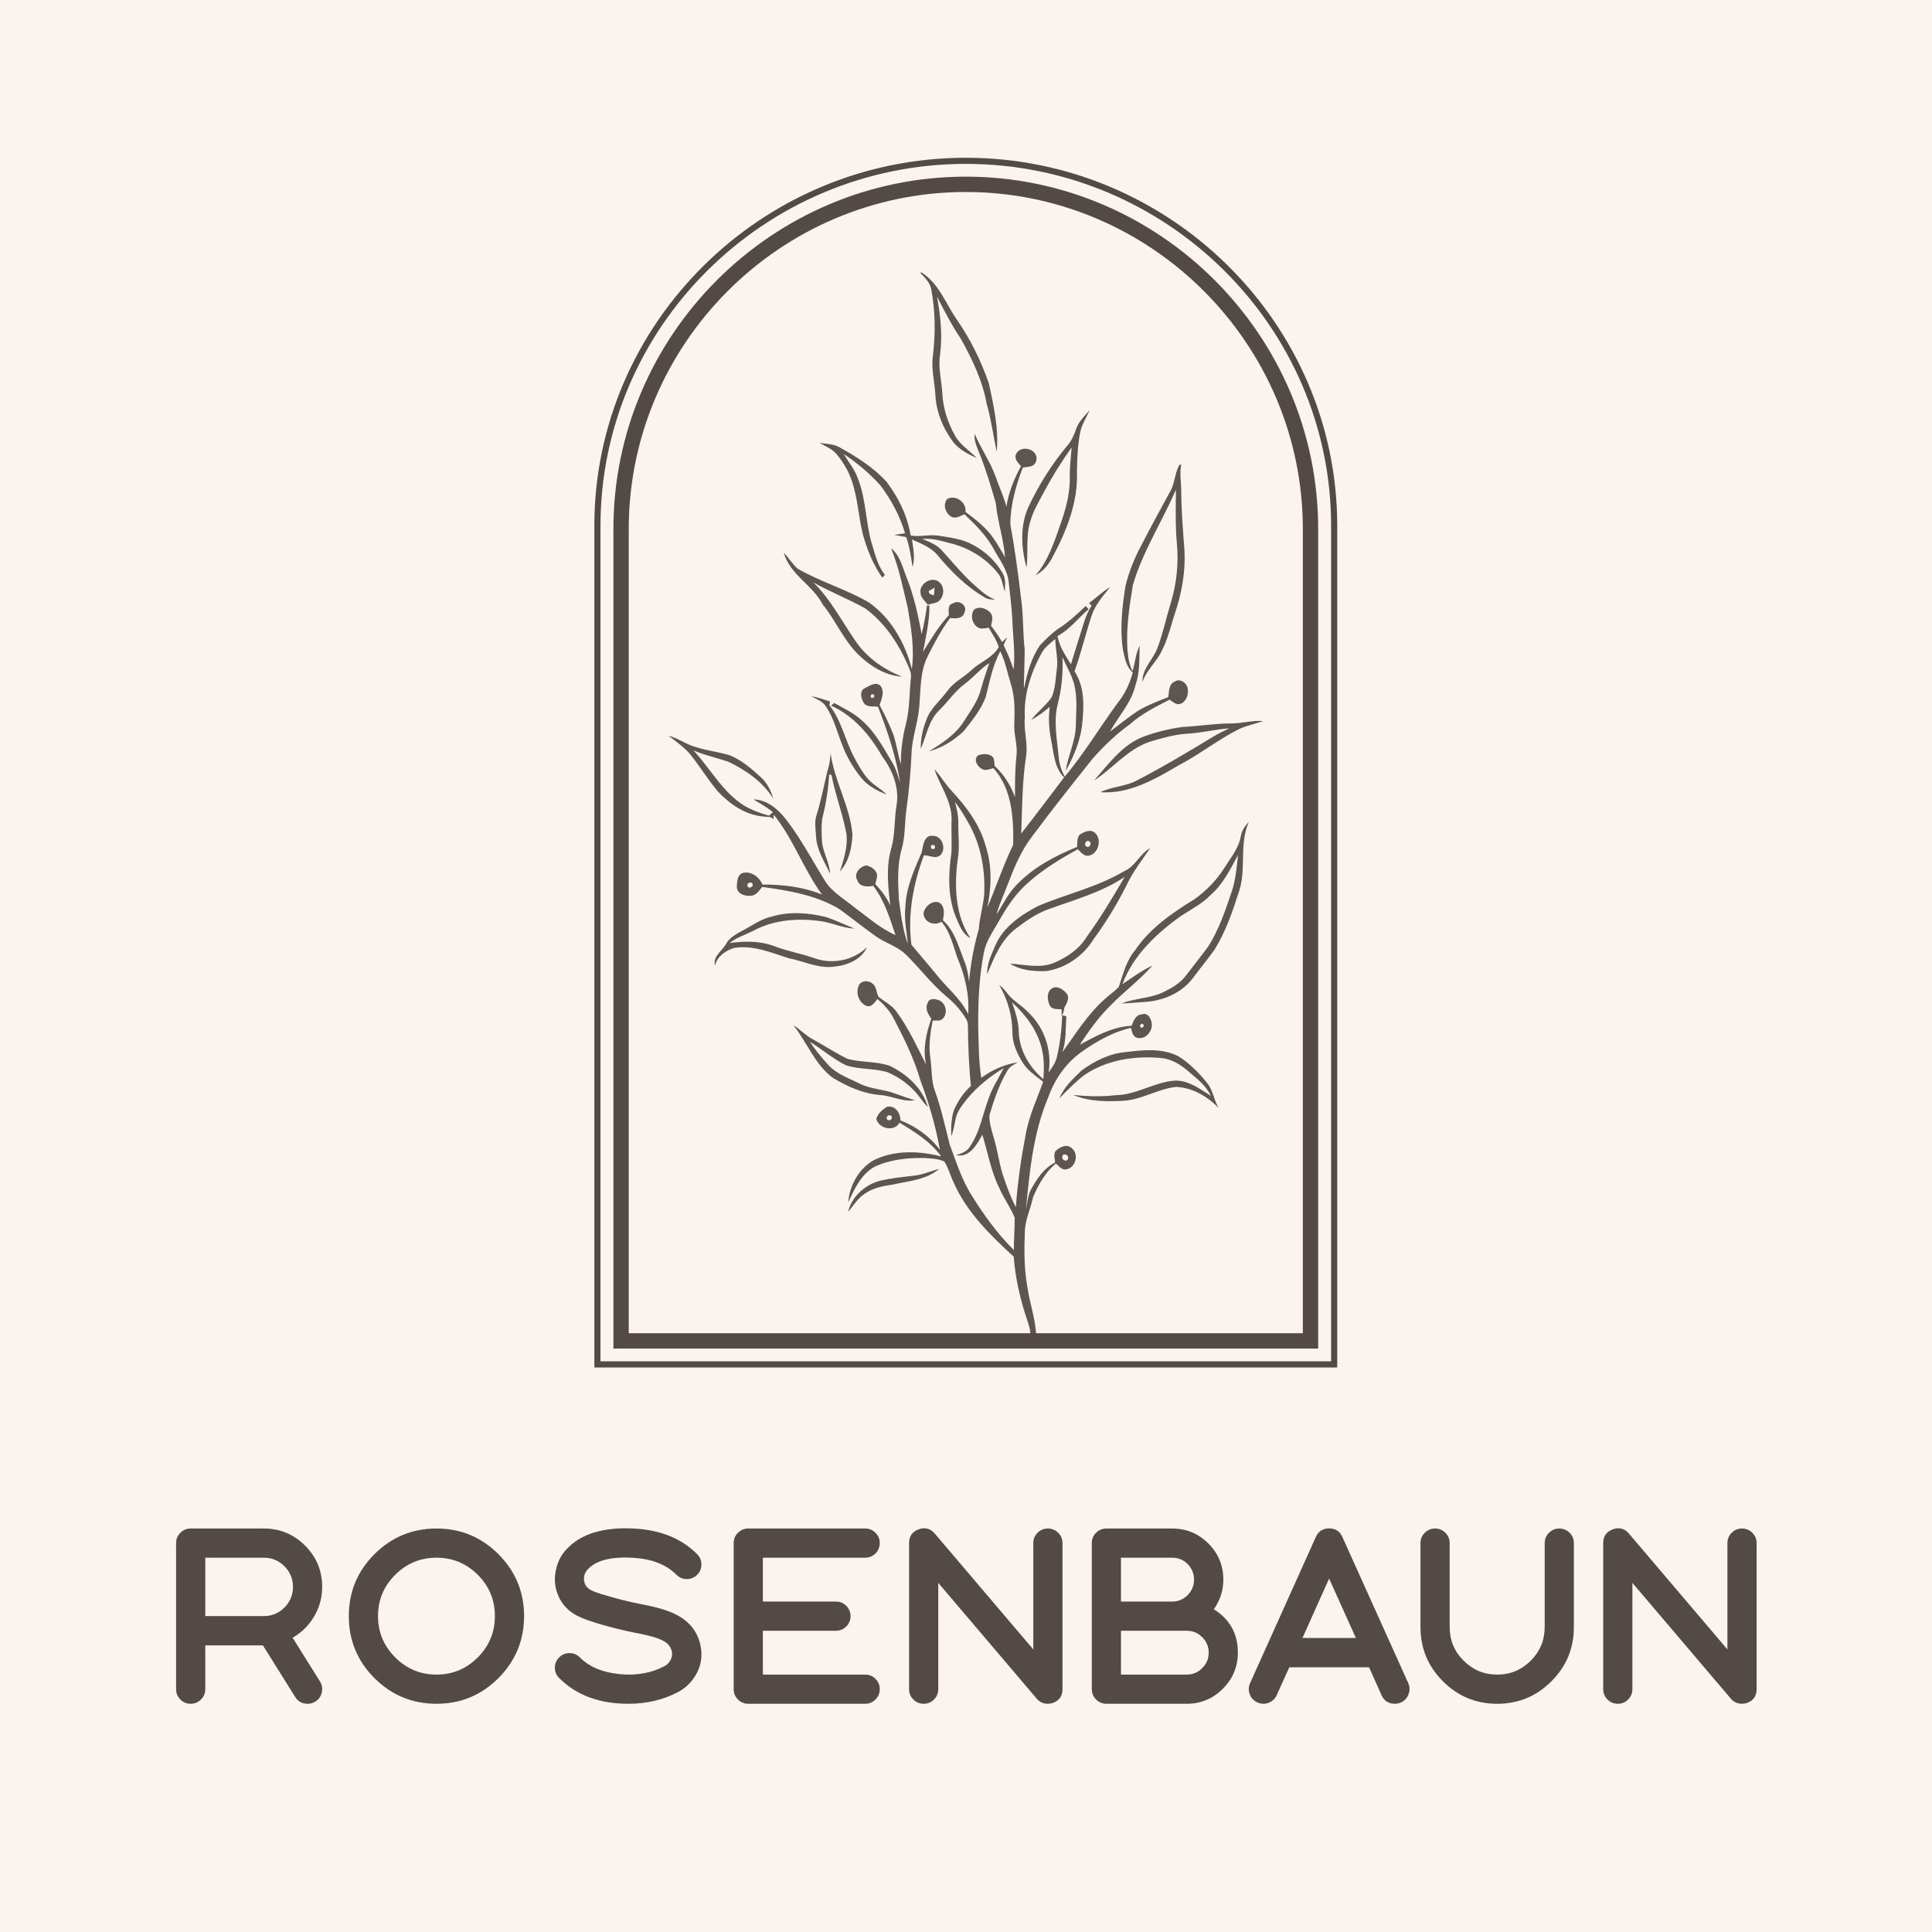 <svg xmlns="http://www.w3.org/2000/svg" viewBox="0 0 3924.14 3924.13"><defs><style>.d,.e{fill-rule:evenodd;}.d,.e,.f{fill:#544a45;}.g{fill:#fbf4ee;}.e{opacity:.93;}</style></defs><g id="a"></g><g id="b"><g id="c"><rect class="g" width="3924.14" height="3924.13"></rect><path class="e" d="M1404.29,1535.03c-12.88-16.32-30.16-28.1-46.41-40.72,10.24,2.87,20.01,7.24,29.39,12.28,29.17,16.08,63.09,18.16,94.56,27.29,23.88,9.72,44.07,26.81,62.85,44.16,13.1,11.5,21.12,27.31,25.74,43.9-20.79-33.76-54.46-56.76-89.37-74.03-23.88-8.75-49.14-13.45-72.54-23.73,34.61,37.11,59.05,84.67,103.11,112.24,15.66,9.06,32.77,15.39,50.16,20.22,2.7-2.25,5.41-4.54,8.1-6.88-12.19-10.23-25.97-18.11-39.6-26.1,29.33,.69,51.84,21.6,68.57,43.66,28.81,37.8,50.9,80.08,75.91,120.34,14.11,24.06,39.37,37.57,60.23,54.87,27.21,19.88,52.71,43.13,83.92,56.75-11.66-34.7-22.68-70.59-45.26-100.06-11.9,2.42-27.83,2.39-32.33-11.49-8.09-13.26,5.25-27.91,18.09-29.94,8.76,1.86,17.68,7.07,21.28,15.68,2.38,7.53-1.27,15.06-2.78,22.32,12.08,12.9,23.12,26.91,30.2,43.28-4.26-38.12-8.71-77.52,1.84-114.99,8.76-29.42,6.01-60.43,11.37-90.4,5.28-35.22-8.84-69.92-29.67-97.71-24.42-42.8-57.9-82.32-103.74-102.85,2.17-1.72,4.42-3.49,6.72-5.21,18.91,11.04,39.49,19.83,55.57,35.15,27.24,23.21,43.98,55.39,62.07,85.65,7.78,12.69,11.5,27.17,16,41.2-8.1-53.1-25.48-104.5-44.93-154.4-9.9-1.7-23.57,2.06-29.38-8.74-5.2-8.51-8.79-23.78,2.62-29.01,9.3-4.61,21.53-13.74,31.35-5.28,9.74,11.49,3.02,27.15-1.45,39.41,10.7,19.47,19.98,39.69,28.16,60.32,6.5,19.69,9.01,40.39,15.34,60.1-.61-27.57,3.15-54.99,10.03-81.65,7.98-31.11,6.87-63.35,10.23-95.01,1.23-9.39-3.6-17.97-7.04-26.36-19.19-43.78-47.05-85.43-86.12-113.75-34.17-19.07-70.81-33.31-104.93-52.5,34.87,34.17,57.21,78.02,84.75,117.76,22.79,34.2,57.57,58.93,95.67,73.53-35.81-1.96-68.06-23.27-92.56-48.13-28.03-29.63-44.03-67.72-69.43-99.22-20.5-39.24-66.71-60.29-78.65-104.52,9.98,10.42,17.42,23.08,28.31,32.62,46.2,26.69,98.25,41.65,144.44,68.37,45.14,31.74,73.95,82.78,87.37,135.5,5.72-41.6-1.39-83.71-8.35-124.77-9.86-40.55-17.87-81.92-33.8-120.65,18.91,15.2,23.61,40.34,32.5,61.65,14.2,36.3,22.46,74.44,29.62,112.6,4.71-19.09,8.35-38.45,10.76-58.02l4.98-.12c.42,32.12-7.16,63.26-13.05,94.56,16.12-25.93,31.83-52.33,52.7-74.87-.66-8.53-3.04-21.2,8.18-23.78,12.35-8.31,30.65,4.59,23.24,18.9-3.93,13.14-18.45,11.87-29.21,10.85-17.67,24.3-32.15,50.9-45.42,77.86-16.49,32.83-13.72,70.64-17.4,106.15-3.06,31.14-14.65,60.89-15.42,92.27-1.64,37.09-4.96,74.03-10.06,110.74-4.1,26.81-2.14,54.34-9.46,80.65-9.77,33.67-7.97,69.11-6.05,103.69,4.09,30.39,7.53,61.53,18.25,90.47-2.58-24.76-7.94-49.35-5.15-74.37,1.22-39.64,17.96-76.13,33.35-111.81,2.41-12.5,4.54-35.44,22.09-33.31,18.87-.62,28.23,25.57,16.49,38.5-9.57,9.77-22.87,1.03-34.21,.96-21.48,57.57-33.5,120.08-25.37,181.52,16.29,20.31,33.92,39.72,50.21,60.15,21.28,27.36,49.8,49.13,65.01,81.01,2.87-39.62-6.71-79.12-22.29-115.35-8.43-24.92-14.45-51.69-31.88-72.31-14.89,9.25-35.97,1.27-36.46-17.42,2.16-13.67,20.3-29.47,34.17-19.98,9.74,8.92,7.28,23.04,5.23,34.56,23.86,21.27,31.76,53.43,43.05,82.06,5.76,13.62,8.51,28.2,9.94,42.85,3.23-36.13,9.65-71.98,19.83-106.79,1.6-23.49,8.7-46.12,10.9-69.51,2.61-48.42-5.9-98-28.94-141.06-9.2-16.61-18.9-33-30.28-48.27,3.41,13.83,7,27.74,6.68,42.06-.42,25.4,3.39,50.99-1.35,76.18-6.88,53.53-5.08,112.5,26.07,158.7-17.04-8.51-22.8-27.75-30.05-43.87-16.44-41.13-14.93-86.63-8.54-129.71,1.05-23.16-.78-46.36,.36-69.56-.61-36.32-23.52-66.53-34.98-99.79,12.61,13.14,21.43,29.37,33.97,42.63,30.65,32.74,58.72,70.18,70.46,114.18,13.09,39.93,11.33,83.21,3.06,123.93,17.92-42.39,32.57-86.17,52.55-127.66,.79-53.62-2.12-113.56-40.31-155.5-7.48,1.91-15.87,6.31-23.23,1.72-9.37-4.8-18.18-19.62-7.62-27.74,8.27-2.94,18.78-3.85,26.6,.98,7.5,4.08,5.57,13.62,6.93,20.62,18.57,17.47,32.81,39.36,41.27,63.47-.12-27.98,0-55.99,2.96-83.81,2.77-21.84-5.62-43.09-4.42-64.9,.88-26.15,1.46-52.79-6.09-78.14-7.24-23.25-11.59-47.51-22.34-69.54-15.68,28.87-21.41,61.34-29.56,92.74-9.56,26.1-27.72,47.91-44.71,69.51-19.93,18.69-43.95,34.12-70.66,41.01,26.8-16.47,54.54-34.27,71.4-61.63,12.88-20.29,27.82-40.1,34.03-63.75,4.99-18.21,10.97-36.13,17.16-53.98-18.33,11.83-32.09,29.06-49.44,42.08-20.49,14.84-34.28,36.54-52.33,53.93-21.64,20.89-25.74,51.91-37.44,78.26-.45-20.12,4.1-40,11.26-58.71,8.22-23.7,28.84-39.53,43.17-59.34,12.61-17.85,33.05-26.93,48.53-41.77,17.51-16.82,43.04-24.85,55.49-46.93-4.3-14.2-13.02-26.43-20.38-39.17-5.07,.79-10.16,1.36-15.22,1.63-16.54-2.68-24.06-24.95-14.86-38.04,9.46-8.39,24.56-3.06,32.67,4.87,7.36,7.45,4.44,18.49,2.13,27.36,8.05,10.66,15.79,21.58,22.41,33.19,3.37-3.23,6.79-6.45,10.23-9.7-2.37,5.28-4.83,10.56-7.14,15.8,7.67,16.18,14.89,32.62,20.29,49.73,3.63-34.22-1.48-68.3-2.58-102.52-1.27-24.76-4.78-49.3-7.19-73.99-2.18-25.97-19.12-47-31.12-69.13-14.72-27.03-36.78-48.65-58.88-69.71-8.54,3.2-18.11,10.13-27.21,4.68-11.45-7-17.55-24.92-7.7-35.8,17.06-9.3,39.56,6.91,36.84,26.14,20.98,15.7,42.22,32.16,57.18,54.01,8.53,12.23,15.65,25.38,23.37,38.09-3.11-37.18-15.29-72.74-18.85-109.85-9.99-34.1-19.86-68.27-33.38-101.16-4.71-12.66-11.4-25.43-9.51-39.28,12.81,29.92,31.97,56.8,42.94,87.61,6.67,20.17,16.4,39.28,21.39,60.03,4.68-28.89,15.6-56.42,29.71-82.01-5.31-6.79-14.1-14.1-10.3-23.8,5.69-15.15,28.32-15.15,37.64-3.44,7,7.36,5.23,20.62-3.44,25.83-6.34,2.89-13.41,2.96-20.12,3.99-14.29,36.75-25.09,75.63-25.43,115.28,8.89,48.77,15.65,97.95,21.36,147.18,5.5,35.49,3.73,71.52,7.86,107.13-.19,25.4-1.34,50.83-1.74,76.23l1.05,.21c5.64-29.58,14.46-59.26,31.26-84.5,11.26-11.88,23.04-23.59,36.23-33.36,21.15-12.86,39.19-29.94,57.07-46.89,2.01,2.08,4.02,4.2,6.07,6.33-21.29,18.09-38.26,41.25-63.35,54.67,3.78,21.27,16.15,39.36,27.24,57.4,8.96-28.8,17.8-57.66,26.98-86.39,3.56-11.49,8.39-22.58,15.06-32.64-1.79-1.77-3.56-3.61-5.23-5.45,14.6-10.23,27.12-23.44,42.85-32.19-14.29,17.75-29.92,35.27-37.4,57.21-12.4,37.64-21.53,76.35-34.96,113.63,19.93,30.01,19.62,67.8,16.06,102.3-2.58,35.58-16.75,69.25-33.94,100.08,4.64-31.02,19.76-59.79,20.53-91.5,.45-24.76,2.99-49.75-1.22-74.32-3.44-23.52-16.61-43.85-25.91-65.33,1.41,31.76-1.34,63.71-9.37,94.49-9.44,36.37-1.31,73.65,1.93,110.24,1.1,13.45,5.81,26.21,12.09,38.09,39.43-47.15,71.05-99.94,107.23-149.47,14.84-18.04,24.92-39.62,30.9-62.15-13.5-11.59-16.35-29.97-19.91-46.36-6.45-43.06-1.63-86.89,5.21-129.59,6.88-28.37,17.95-55.75,31.67-81.51,19-36.94,39-73.41,58.86-109.92,10.06-16.73,9.03-37.42,19.05-54.2,.96-.24,2.8-.72,3.73-.96-3.75,17.3-.31,34.91-.14,52.33,.1,41.05,3.63,81.96,6.64,122.85,2.15,43.44-5.69,86.86-19.6,127.92-10.68,32.57-17.71,67.55-38.79,95.4-10.18,13.67-21.24,26.98-26.93,43.3-1.15-26.6,21.29-45.21,30.2-68.58,11.3-29.87,17.97-61.25,27.17-91.81,12.16-39.48,16.37-81.34,12.35-122.47-3.2-35.9-2.08-71.9-1.72-107.87-28.03,65.07-67.49,125.39-87.48,193.68-7.03,43.09-13.86,86.91-11.14,130.69,1.46,15.01,2.96,30.56,10.32,44.06,5.69-16.82,6.14-35.27,14.48-51.23-.62,26.93,.57,54.56-8.46,80.32-8.36,35.65-34.46,62.7-51.64,94.03,18.23-14.07,36.32-28.41,55.44-41.37,19.64-12.26,41.58-20.12,62.97-28.77,1.65-10.92,.41-26.33,12.86-31.4,10.35-7.55,24.68,2.6,26.48,13.86,2.29,11.83-2.63,26.89-14.7,31.26-8.72,3.08-15.46-4.16-22.1-8.39-27.86,14.24-56.25,28.27-79.82,49.28-28.37,20.5-53.74,44.64-76.78,70.9-41.77,52.33-83.4,104.81-123.33,158.53-21.79,28.51-35.72,62.04-48.37,95.37-7.72,20.79-17.49,40.79-23.34,62.25,12.93-19.74,23.08-41.51,39.48-58.76,34-36.3,78.88-60.12,124.48-78.62,.69-8.91-1.43-20.45,7.19-26.31,8.08-4.42,19.12-9.61,27.62-3.3,17.11,13.05,8.6,45.91-13.41,47.74-8.96,0-14.29-7.93-20.22-13.33-34.17,19.09-68.18,39.19-97.64,65.17-26.53,22.1-46.07,51.16-62.68,81.06-11.49,20.55-26.07,40.19-30.42,63.8-9.56,49.06-11.73,99.27-11.5,149.14,1.03,35.13,.72,70.42,6.31,105.22,21.65-16.18,47.05-27.46,73.82-31.59-7.53,4.83-16.44,8.62-20.84,16.97-16.56,27.91-27.12,58.88-36.32,89.83-1.31,14.03,3.85,27.91,7.12,41.46,9.94,29.49,12.28,60.96,23.32,90.14,6.62,19.07,13.74,37.99,23.08,55.94,3.46-49.49,10.56-98.69,19.93-147.4,6.52-37.37,22.65-71.93,35.63-107.29-15.46-12.28-32.74-23.61-42.92-41.06-10.85-18.02-19.76-38.16-19.69-59.6-.05-33.67-9.77-67.31-26.96-96.25,5.76,4.52,11.09,9.53,15.39,15.48,11.81,16.73,31.09,25.86,44.64,41.03,32.31,30.85,47.62,77.09,40.62,121.21,6.62-9.58,14.03-19.14,16.56-30.8,6.64-28.03,10.04-56.76,10.9-85.53,2.13,.62,6.33,1.79,8.48,2.42-1.72,24.35-.09,49.23-8.03,72.72,27-37.28,51.43-77.26,86.34-107.92,9.13-8.53,19.71-15.53,28.27-24.76,8.6-25.4,14.93-52.57,32.64-73.65,30.09-45.14,75.71-76.35,121.18-104.38,23.66-17.06,44.59-38.26,60.22-63.01,12.9-20.55,29.35-39.98,33.6-64.52,1.94-11.37,8.34-21.12,16.44-29.1-19.67,43.42-5.28,92.69-18.85,137.57-13.41,41.82-27.5,84-50.73,121.56-13.6,18.88-28.37,36.87-42.27,55.49-22.7,31.88-62.28,49.06-100.65,50.83-15.34,1.15-30.71,2.53-46.05,2.94,30.04-11.61,64.16-9.96,92.31-26.72,14.7-7.43,28.87-16.8,38.79-30.23,14.98-19.45,30.09-38.71,44.78-58.36,22.13-34.87,35.32-74.29,48.37-113.22,7.72-23.54,9.6-48.44,12.35-72.91-15.63,28.75-30.37,59.19-55.54,81.06-17.13,18-39.53,29.08-59.98,42.56-50.11,35.58-97.38,80.08-119.41,138.81,19.93-13.24,39.17-27.81,61.06-37.8-26.26,29.8-58.64,53.46-86.1,82.04-23.88,23.54-43.28,51.04-61.61,78.91,32.86-18.14,67.05-36.8,105.41-38.71,3.87-10.06,8.51-22.82,21.34-23.25,10.44-4.09,17.8,7.36,19.16,16.3,4.13,16.68-12.69,36.9-30.2,31.09-8.51-2.89-9.37-12.64-11.61-20-36.63,8.55-69.92,27.29-100.29,48.94-31.76,22.54-54.87,55.82-67.72,92.31-30.49,71.93-37.92,150.69-45.28,227.67,2.84-12.88,3.58-26.48,9.2-38.57,12.24-22.44,26.48-44.95,50.09-56.73-.41-7.58-3.85-16.2,.69-23.11,8.39-8.63,24.19-15.96,33.96-5.23,14.6,12.76,6.04,40.36-13.17,42.35-8.77,1.15-13.93-7.05-19.74-11.95-21.96,17.52-35.44,42.8-46.53,68.01-5.23,24.95-17.37,48.51-16.78,74.46-1.58,36.92-1.17,74.1,5.57,110.52,4.71,31.54,15.72,61.97,17.4,93.96,.93,17.02-4.09,3.78-1.15,20.55-15.46-22.44-6.88-21.1-15.87-46.1-14.65-42.75-25.09-87.1-28.53-132.24-47.43-43.71-95.66-90.47-121.98-150.74-6.79-14-10.6-29.47-18.94-42.63-12.56-5.54-26.56-6.14-40.03-6.98-34.78-.69-70.66,2.92-102.37,18.14-26.92,15.46-40.3,44.9-52.79,71.86,2.38-33.24,20.38-65.96,48.7-83.88,42.68-22.97,94.39-21.01,140.14-9.41-21.53-29.97-53.65-49.73-84.67-68.54-10.8,19.6-42.63,12.19-47.1-7.98,3-10.44,12.2-18.31,21.07-24.11,16.66-4.25,28.12,12.28,27.79,27.26,31.54,12.5,59.86,32.6,80.23,59.93-8.34-47.91-22.25-94.68-39.28-140.18-12.69-44.21-33.11-85.65-54.42-126.25-7.9-15.63-19.8-28.68-33.14-39.86-5.77,6.95-11.7,17.64-22.55,13.93-16.17-6.98-22.63-28.08-14.36-43.3,5.93-8.72,19.56-8.72,27-1.84,8.67,6.38,7.29,18.49,12.39,26.95,11.54,9.54,25.71,16.08,34.95,28.27,25.09,33.65,42.57,72.03,61.46,109.26-7.16-31.38,.05-63.47,10.52-93.2-6.37-9.13-13.42-20.55-7.36-31.76,2.18-9.99,14.36-9.2,21.81-6.14,14.95,4.71,19.86,25.95,9.38,37.23-5.25,6.24-13.99,4.06-20.99,4.3-4.79,25.14-8.79,50.9-4.74,76.44,3.36,21.89,1.39,44.69,8.96,65.79,13.08,35.68,20.98,73,30.36,109.73,13.46,35.66,24.76,72.7,45.67,104.93,24.37,39.12,51.78,76.85,84.62,109.33-.29-21.89,1.91-43.68,1.65-65.6-7.96-20.65-21.94-38.5-30.54-58.95-17.56-34.53-23.9-73.07-35.1-109.83-10.78,19.98-26.12,47.32-53.07,41.7,9.82-3.61,20.86-6.6,26.79-16.13,21.7-30.33,26.88-68.32,40.31-102.42,7.19-20.58,19.52-38.69,29.22-58.09-27.96,16.39-53.36,37.35-74.2,62.18-9.4,12.38-20.22,24.81-23.36,40.48-2.55,11.83-4.1,23.97-8.71,35.25-.99-17.78-.08-36.06,5.35-53.12,8.15-18.28,19.57-35.39,34.46-48.94-4.2-40.43-5.73-81.06-6.09-121.66,.6-10.39-6.47-18.71-11.99-26.72-8.96-12.57-19.97-23.54-31.84-33.36-30.6-25.4-54.18-57.76-82.61-85.34-17.38-16.87-41.65-22.97-60.96-36.99-24.6-17.4-48.08-36.23-72.26-54.1-47.59-29.27-103.89-38.35-158.32-45.95-5.85,7.41-11.58,16.78-21.97,17.92-11.63,1.72-29.01-3.51-29.46-17.52,.32-10.47,.57-26.19,13.46-29.08,16.86-3.25,32.32,9.03,38.79,23.87,41.04-.14,82.58,4.71,120.83,20.34-37.55-51.04-58.06-112.91-98.12-162.24-.17,2.46-.52,7.36-.69,9.82-4.54-7.36-13.15-4.83-20.05-6.05-36.42-2.94-68.09-24.88-92.56-50.78-19.52-22.99-35.19-48.99-53.97-72.55m480.14-307.1c6.75-1.84,13.99-2.58,20.42-5.64,12.64-8.48,15.17-29.56,3.23-39.69-14.28-13.79-42.06,2.7-38.3,21.89,.54,9.82,9.12,16.15,14.65,23.44m-365.37,573.02c4,4.92,13.05-1.46,8.79-6.74-4.04-5.28-13.13,1.55-8.79,6.74m249.89-384.07c5.57,1.65,7.7-.48,6.39-6.28-5.6-1.55-7.73,.52-6.39,6.28m32.16,854.86c1.6,6.62,12.07,3.27,10.23-3.04-1.44-6.83-12.15-3.2-10.23,3.04m90.47-548.21c6.6,2.27,8.84,.05,6.72-6.69-6.63-2.22-8.84,.05-6.72,6.69m7.94,326.62q2.25-2.01,0,0m169.77,46c1.34,37.61,21.77,71.62,49.92,95.59,1.72-22.23,1.84-44.97-4.4-66.58-9.77-35.27-32.4-65.12-59.19-89.33,6.62,19.57,13.57,39.36,13.67,60.32m4.95-403.3c29.47-37.64,58.1-75.97,87.08-113.99-20.03-19.88-20.67-49.23-26.19-75.13-4.42-22.44-6.21-45.45-2.87-68.18-11.83,10.04-24.35,19.33-37.92,26.84,12.48-16.51,29.58-28.99,41.49-45.93,7.93-17.97,8.22-38.07,10.63-57.26,3.35-20.55-2.99-40.89-3.04-61.46-10.27,8.84-21.84,16.92-28.1,29.25-21.77,39.83-36.37,85.05-33.72,130.83-2.65,26.36,6.79,52.33,2.41,78.64-7.89,51.76-7.77,104.19-9.77,156.38m83.4,655.94c-2.15,7.03,9.2,12.55,11.64,4.49,2.87-7.17-9.96-13-11.64-4.49m48.49-629.87c5.85,4.71,12.64-5.74,6.86-9.87-6-4.59-12.64,5.67-6.86,9.87m-404.37-542.43q1.27-.67,0,0m517.47,911.23c5.14-3.16,5.26-6.05,.26-8.7-5.3,3.23-5.4,6.12-.26,8.7h0Zm-97-502.45c38.47-25.11,68.39-63.85,113.11-78.76,24.35-7.48,49.18-14.48,74.77-16.35,29.08-1.29,57.45-8.89,86.51-10.85-10.73,5.23-21.58,10.23-31.74,16.49-51.3,31.04-102.83,61.87-156.07,89.47-23.16,12.38-50.57,12.04-73.84,23.66,59,4.25,111.45-26.55,160.34-55.32,40.55-21.15,76.66-49.75,117.29-70.78,16.54-8.87,35.27-11.99,52.79-18.38-22.1-1.96-43.49,5.21-65.53,4.83-33,.05-65.62,5.73-98.53,7.17-27.19,3.85-54.13,10.47-79.84,20.05-42.58,16.94-70.16,55.39-99.27,88.77h0Zm-70.49,645.59c16.15-16.73,32.45-33.5,51.07-47.6,44.71-30.42,100.87-39.19,153.9-34.53,21.41,1.39,40.26,12.74,56.13,26.41,17.28,14.93,36.8,29.2,46.53,50.57-22.58-14.29-45.69-32.07-73.94-30.92-41.08,3.25-77.16,28.84-118.79,29.49-28.84,3.51-57.81,2.42-86.67-.31,33.93,14.03,71.38,13.81,107.39,11.35,35.34-4.04,66.6-24.19,101.92-27.82,32.95,1.67,63.64,19.45,86.01,43.09-9.94-16.66-11.54-37.3-24.45-52.22-16.42-20.17-35.01-39.12-57.14-52.93-32.52-16.94-70.95-13.1-106.1-8.77-33.14,2.58-63.9,17.97-90.47,37.21-17.42,16.77-36.25,34.03-45.38,56.99h0Zm-19.48-188.64c4.64,8.84,15.8,6.83,24.02,7.88l.05,12.86c3.35-4.59,5.07-10.01,5.28-15.75,4.61-8.96,12.24-20.43,4.49-29.94-6.91-7.79-18.66-16.2-29.13-10.04-11.87,7.29-9.99,24.14-4.71,34.99h0Zm-47.1-889.58c3.56-30.97-1.89-62.92,7.36-93.2,5.67-21.2,17.33-40.03,27.39-59.34,16.82-31.64,35.75-62.13,56.71-91.21-1.44,19.48-4.13,38.91-3.68,58.48,.86,32.91-7.65,65.14-18.54,95.9-12.88,36.83-25.04,75.35-51.14,105.29,16.09-8.51,27.62-23.03,35.61-39.12,28.01-52.38,50.9-110.35,48.49-170.79,.48-26.07,1.43-52.28,6.14-77.97,2.84-17.21,12.76-31.93,19.79-47.55-10.75,11.97-23.04,23.56-27.98,39.31-4.04,11.76-9.2,23.25-17.47,32.69-31.88,37.85-58.14,80.29-79.27,125.05-16.94,38.35-14.6,82.92-3.39,122.47h0Zm-80.15,826.25c13.98-34.03,28.6-70.76,59.12-93.44,18.97-14.44,38.79-28.34,61.08-37.23,53.98-19.93,110.69-34.75,159.03-67.1-23.94,41.25-48.51,82.25-76.49,120.8-14.81,24.88-39.81,41.94-65.95,53.17-28.77,12.5-60.48,3.82-90.4,2.01,21.34,13.72,47.89,15.89,72.55,15.32,39.86-5.45,76.4-30.66,97.26-64.9,25.21-34.29,47.43-70.83,66.58-108.85,12.74-27.53,31.45-51.43,48.58-76.23-21.36,11.52-30.23,37.37-52.91,46.79-54.39,32.55-117.07,46.34-174.97,70.85-35.1,18.33-70.78,42.68-86.98,80.34-8.03,18.62-17.11,37.69-16.49,58.48h0Zm-113.32-1390.6c8.03,44.19,8.64,89.57,3.15,134.13-3.73,25.81,3.27,51.35,4.83,77.02,1.44,35.41,15.02,69.78,36.26,97.98,12.19,15.77,30.55,24.9,48.28,33-14.6-15.2-33.8-26.45-44.2-45.35-14.82-26.31-24.64-55.8-25.99-86.13-1.47-26.19-8.88-52.21-4.62-78.57,5.04-39.57,1.11-79.41-6.38-118.38,15.22,29.56,30.41,59.22,49.02,86.79,22.8,41.13,43.59,84.38,51.97,131.03,9.27,32.04,13.46,65.14,20.46,97.64,4.44-46.65-6.19-92.93-15.77-138.31-15.91-46.19-37.64-90.59-65.71-130.64-22.14-32.41-36.21-72.65-70.51-94.82h-3.6c9.49,9.99,20.5,20.33,22.79,34.62h0Zm5.28,620.93c.29-3.87,.9-11.66,1.23-15.53-4.05,2.13-7.98,4.37-11.75,6.83-.32,6.38,5.89,7.02,10.52,8.7h0Zm-174.57,1252.21c10.97-12.52,19.49-27.62,33.8-36.78,16.57-11.92,37.03-15.94,56.89-18.66,32.29-7.34,67.88-9.51,94.31-31.76-16.89,4.04-32.86,11.66-50.24,13.55-23.07,2.65-46.28,4.95-68.96,10.13-31,7.81-57.94,32.04-65.8,63.52h0Zm-23.77-1539.69c16.62,19.14,28.81,42.18,35.1,66.77,9.21,31.64,10.73,64.86,18.87,96.73,8.59,31.14,20.74,61.53,39.53,88.01,1.72-1.84,3.44-3.75,5.16-5.71-13.72-17.64-19.56-39.79-25.7-60.89-13.75-44.09-11.78-91.74-29.13-134.87-6.31-18.33-18.83-33.36-28.77-49.68,27.66,18.11,53.11,39.81,75.21,64.4,21.64,29.23,39.12,61.7,49.35,96.69-7.36,.96-14.65,1.86-21.94,3.15,8.07,1.58,16.17,2.99,24.27,4.42,7.12,19.6,9.62,40.36,13.01,60.82,5.25-18.38,1.6-37.52-1.31-55.99,18.17,8.27,38.02,15.56,51.35,31.18,27.54,33.31,58.76,64.5,96.28,86.46,6.26,4.23,13.88,4.42,21.17,4.49-14.12-5.42-25.9-14.96-36.92-25.07-26.67-22.56-48.32-50.16-72.03-75.66-10.35-11.25-24.88-16.94-38.82-22.27,18.36-2.2,36.21,3.08,53.8,7.74,39.19,9.08,75.87,30.9,100.63,62.9,7.89,10.47,8.87,24.09,13.1,36.16,.64-12.31,2.37-25.76-4.18-36.97-13.89-24.8-35.61-44.8-60.6-58.12-21.28-12.02-46.07-14.65-69.73-18.52-18.9-3.08-37.92,3.25-56.75-.5-6.38-39.79-24.51-76.62-48.57-108.57-27.04-29.99-61.82-51.47-96.8-71-12.15-6.43-26.31-6.21-39.53-8.51,11.45,7.17,24.91,11.83,33.96,22.39h0Zm-12.69,852.94c-.73-23.49-15.17-43.75-16.44-67.1-.71-14.98-1.52-30.16,.64-45.05,7.37-29.27,12.28-59.31,14.04-89.42l4.62,.67c7.98,41.1,23.41,80.48,30.77,121.73,2.13,25.69-5.93,50.35-13.62,74.41,18.53-20.05,24.3-48.27,25.53-74.7-4.79-57.49-36.59-108.11-44.35-164.98-1.11,11.86-2.38,23.85-6.34,35.13-7.54,31.18-13.47,62.85-23.29,93.44-3.27,13.41-.61,27.24,.04,40.79,1.45,27.46,17.51,50.73,28.4,75.08h0Zm-9-340.65c17.31,25,23.93,55.16,35.31,82.9,8.79,22.39,21.4,43.16,36.33,61.97,13.31,16.8,32.82,27.19,52.5,34.77-12.56-12.59-29.3-20.38-40.5-34.41-10.39-13.02-18.53-27.7-26.31-42.44-17.97-34.08-25.17-73.65-49.56-104.34,.42-2.58,.82-5.21,1.23-7.79-12.52-3.92-24.88-8.53-37.89-10.63,9.94,6.14,22.38,9.54,28.89,19.98h0Zm14.73,755.11c29.45,17.47,61.62,32.45,96.28,34.87,23.69,1.72,45.99,14.48,70.09,10.63-13.3-4.13-26.47-8.55-39.48-13.45-23.74-9.25-50.25-8.84-73.14-20.67-22.18-11.09-47.05-19.43-63.83-38.59-13.22-14.43-25.77-29.58-36.49-46.02,24.63,15.29,46.85,34.53,72.83,47.58,26.85,8.94,56.02,6,83.2,13.72,20.29,8.03,38.66,20.7,54.01,36.18,10.93,10.8,18.46,24.42,29.5,35.15-10.38-37.85-41.89-66.17-76.01-83.21-27.88-10.47-58.73-6.79-87.09-14.84-24.25-11.59-46.68-26.67-70.25-39.52-14.77-7.53-25.77-20.34-39.88-28.82,27.86,34.75,43.53,79.79,80.28,107.01h0Zm-239.25-228c3.76-18.57,20.99-29.87,37.72-35.68,39.17-6.88,76.23,9.54,112.7,20.91,30.24,5.85,59.32,21.15,90.84,16.97,26.35-2.44,55.96-14.05,67.42-39.76-27.49,27.12-70.09,35.46-106.26,22.75-26.9-9.77-55.37-14.19-82.05-24.66-29.09-10.97-60.84-10.61-91.2-6.26,14.11-11.19,31.46-16.47,47.42-24.4,39.69-21.89,87.07-26.43,131.55-20.96,25.66,1.98,49.02,14.82,74.85,15.89-19.03-7.79-37.69-16.7-57.17-23.3-35.71-8.91-73.85-11.85-109.58-1.39-22.26,4.52-40.55,18.38-60.23,28.68-12.84,7-26.68,14.12-33.92,27.46-7.93,14.41-27.46,24.97-22.09,43.76Z"></path><path class="d" d="M1961.66,320.41c207.47,0,396.09,84.09,532.82,219.59,136.76,135.49,221.62,322.41,221.62,528.02v1709.5H1207.19V1068.02c0-205.61,84.87-392.53,221.62-528.02,136.75-135.5,325.35-219.59,532.85-219.59h0Zm524.08,228.4c-134.47-133.25-319.98-215.93-524.08-215.93s-389.62,82.68-524.09,215.93c-134.47,133.23-217.91,317.01-217.91,519.2v1697.02h1484V1068.02c0-202.19-83.47-385.98-217.92-519.2Z"></path><path class="d" d="M1961.66,358.81c196.84,0,375.78,80.51,505.49,210.24,129.71,129.71,210.24,308.65,210.24,505.49v1664.57H1245.91V1074.54c0-196.84,80.52-375.78,210.23-505.49,129.71-129.73,308.65-210.24,505.51-210.24h0Zm483.45,232.25c-124.07-124.07-295.22-201.09-483.45-201.09s-359.4,77.02-483.48,201.09c-124.1,124.1-201.11,295.24-201.11,483.48v1633.43h1369.16V1074.54c0-188.24-77.02-359.38-201.11-483.48Z"></path><g><path class="f" d="M387.44,3460.61c-8.27,0-15.3-2.89-21.09-8.68-5.79-5.79-8.68-12.82-8.68-21.09v-296.71c0-8.1,2.89-15.05,8.68-20.84,5.79-5.79,12.82-8.68,21.09-8.68h148.36c32.75,0,60.7,11.58,83.85,34.73,23.15,23.16,34.73,51.11,34.73,83.85,0,21.67-5.54,41.84-16.62,60.53-10.75,18.03-25.22,32.25-43.42,42.67l55.57,88.81c4.3,6.95,5.54,14.39,3.72,22.33-1.82,8.11-6.2,14.31-13.15,18.61-4.8,2.98-10.01,4.47-15.63,4.47-11.08,0-19.52-4.63-25.3-13.89l-65.49-104.69h-117.1v88.81c0,8.27-2.9,15.3-8.68,21.09-5.79,5.79-12.74,8.68-20.84,8.68Zm29.52-178.12h118.83c16.37,0,30.35-5.79,41.93-17.37,11.57-11.58,17.37-25.55,17.37-41.93s-5.79-30.35-17.37-41.93c-11.58-11.57-25.55-17.37-41.93-17.37h-118.83v118.58Z"></path><path class="f" d="M886.59,3460.61c-49.12,0-91.13-17.37-126.03-52.1-34.73-34.9-52.1-76.91-52.1-126.03s17.37-90.88,52.1-125.78c34.9-34.73,76.91-52.1,126.03-52.1s90.88,17.37,125.78,52.1c34.73,34.9,52.1,76.83,52.1,125.78s-17.37,91.13-52.1,126.03c-34.9,34.73-76.83,52.1-125.78,52.1Zm0-296.71c-32.75,0-60.7,11.58-83.85,34.73-23.32,23.16-34.98,51.11-34.98,83.85s11.66,60.7,34.98,83.85c23.15,23.32,51.11,34.98,83.85,34.98s60.7-11.66,83.85-34.98c23.15-23.15,34.73-51.11,34.73-83.85s-11.58-60.7-34.73-83.85c-23.16-23.15-51.11-34.73-83.85-34.73Z"></path><path class="f" d="M1350.51,3383.7c2.98-1.65,5.54-3.8,7.69-6.45,5.79-7.28,7.94-14.8,6.45-22.58-1.82-9.26-7.53-16.54-17.12-21.83-10.26-5.62-27.95-10.83-53.09-15.63l-3.97-.74c-24.98-4.96-49.7-11.08-74.18-18.36-1.16-.33-2.73-.83-4.71-1.49-20.68-6.12-35.97-12.32-45.9-18.61-17.37-10.92-29.03-26.13-34.98-45.65-4.47-14.55-4.88-29.6-1.24-45.15,3.47-15.54,10.42-28.94,20.84-40.19,29.77-32.08,76.57-46.14,140.42-42.17,52.43,3.31,94.19,20.59,125.28,51.85,5.79,5.79,8.68,12.74,8.68,20.84s-2.9,15.3-8.68,21.09c-5.79,5.79-12.74,8.68-20.84,8.68s-15.3-2.89-21.09-8.68c-20.68-20.67-49.7-32.17-87.08-34.48-45.15-2.81-76.16,4.96-93.03,23.32-7.44,7.94-9.59,17.2-6.45,27.79,1.82,5.95,5.87,10.67,12.16,14.14,4.96,2.81,14.47,6.29,28.53,10.42,2.31,.66,4.05,1.16,5.21,1.49,22.66,6.78,45.48,12.4,68.47,16.87l3.72,.74c31.09,5.95,54.49,13.23,70.21,21.83,25.96,14.06,41.68,34.82,47.14,62.27,5.12,26.13-.99,49.95-18.36,71.45-7.28,8.93-15.96,16.12-26.05,21.58-30.43,16.37-64.5,24.56-102.21,24.56-58.88,0-105.77-17.45-140.66-52.35-5.79-5.79-8.68-12.73-8.68-20.84s2.89-15.3,8.68-21.09c5.79-5.79,12.82-8.68,21.09-8.68s15.05,2.9,20.84,8.68c19.18,19.19,46.06,30.51,80.63,33.99,34.57,3.47,65.33-2.07,92.29-16.62Z"></path><path class="f" d="M1519.95,3460.61c-8.27,0-15.3-2.89-21.09-8.68-5.79-5.79-8.68-12.82-8.68-21.09v-296.71c0-8.1,2.89-15.05,8.68-20.84,5.79-5.79,12.82-8.68,21.09-8.68h237.42c8.1,0,15.05,2.9,20.84,8.68,5.79,5.79,8.68,12.74,8.68,20.84s-2.9,15.3-8.68,21.09c-5.79,5.79-12.74,8.68-20.84,8.68h-207.9v89.06h148.36c8.27,0,15.3,2.9,21.09,8.68,5.79,5.79,8.68,12.74,8.68,20.84s-2.9,15.3-8.68,21.09c-5.79,5.79-12.82,8.68-21.09,8.68h-148.36v89.06h207.9c8.1,0,15.05,2.9,20.84,8.68,5.79,5.79,8.68,12.74,8.68,20.84s-2.9,15.3-8.68,21.09c-5.79,5.79-12.74,8.68-20.84,8.68h-237.42Z"></path><path class="f" d="M1876.21,3460.61c-8.27,0-15.3-2.89-21.09-8.68-5.79-5.79-8.68-12.82-8.68-21.09v-296.71c0-13.73,6.45-22.99,19.35-27.79,13.06-4.79,24.06-1.9,33,8.68l199.96,235.18v-216.08c0-8.1,2.89-15.05,8.68-20.84,5.79-5.79,12.73-8.68,20.84-8.68s15.29,2.9,21.09,8.68c5.79,5.79,8.68,12.74,8.68,20.84v296.71c0,13.89-6.45,23.24-19.35,28.03-3.31,1.16-6.79,1.74-10.42,1.74-9.1,0-16.62-3.47-22.58-10.42l-199.96-235.18v215.83c0,8.27-2.9,15.3-8.68,21.09-5.79,5.79-12.74,8.68-20.84,8.68Z"></path><path class="f" d="M2247.34,3460.61c-8.27,0-15.3-2.89-21.09-8.68-5.79-5.79-8.68-12.82-8.68-21.09v-296.71c0-8.1,2.89-15.05,8.68-20.84,5.79-5.79,12.82-8.68,21.09-8.68h133.47c28.61,0,53.09,10.09,73.43,30.27,20.34,20.34,30.51,44.82,30.51,73.43,0,22.16-6.45,42.26-19.35,60.28,32.58,20.34,48.87,49.7,48.87,88.07,0,28.62-10.17,53.09-30.51,73.43-20.18,20.34-44.66,30.51-73.43,30.51h-162.99Zm29.52-207.65h103.95c12.24,0,22.74-4.38,31.51-13.15,8.6-8.76,12.9-19.27,12.9-31.51s-4.3-22.74-12.9-31.51c-8.77-8.6-19.27-12.9-31.51-12.9h-103.95v89.06Zm0,148.36h133.47c12.4,0,22.91-4.38,31.51-13.15,8.76-8.6,13.15-19.1,13.15-31.51s-4.38-22.66-13.15-31.26c-8.6-8.76-19.1-13.15-31.51-13.15h-133.47v89.06Z"></path><path class="f" d="M2553.97,3457.88c-7.44-3.31-12.65-8.85-15.63-16.62-2.81-7.61-2.57-15.13,.75-22.58l133.47-296.71c5.29-11.74,14.3-17.61,27.04-17.61s21.91,5.87,27.04,17.61l133.72,296.71c3.31,7.44,3.47,14.97,.5,22.58-2.81,7.78-7.94,13.32-15.38,16.62-3.97,1.82-8.02,2.73-12.16,2.73-12.9,0-22-5.87-27.29-17.61l-25.3-56.56h-162l-25.55,56.56c-3.31,7.44-8.85,12.65-16.62,15.63-7.61,2.81-15.13,2.56-22.58-.74Zm91.54-130.99h108.41l-54.33-120.57-54.08,120.57Z"></path><path class="f" d="M3040.97,3460.61c-43,0-79.72-15.21-110.15-45.65-30.43-30.43-45.65-67.15-45.65-110.15v-170.68c0-8.1,2.89-15.05,8.68-20.84,5.79-5.79,12.82-8.68,21.09-8.68s15.05,2.9,20.84,8.68c5.79,5.79,8.68,12.74,8.68,20.84v170.68c0,26.63,9.43,49.37,28.28,68.22s41.59,28.28,68.22,28.28,49.37-9.43,68.22-28.28,28.28-41.59,28.28-68.22v-170.68c0-8.1,2.89-15.05,8.68-20.84,5.79-5.79,12.73-8.68,20.84-8.68s15.3,2.9,21.09,8.68c5.79,5.79,8.68,12.74,8.68,20.84v170.68c0,43-15.22,79.72-45.65,110.15s-67.15,45.65-110.15,45.65Z"></path><path class="f" d="M3286.08,3460.61c-8.27,0-15.3-2.89-21.09-8.68-5.79-5.79-8.68-12.82-8.68-21.09v-296.71c0-13.73,6.45-22.99,19.35-27.79,13.06-4.79,24.06-1.9,33,8.68l199.96,235.18v-216.08c0-8.1,2.89-15.05,8.68-20.84,5.79-5.79,12.73-8.68,20.84-8.68s15.3,2.9,21.09,8.68c5.79,5.79,8.68,12.74,8.68,20.84v296.71c0,13.89-6.45,23.24-19.35,28.03-3.31,1.16-6.78,1.74-10.42,1.74-9.1,0-16.62-3.47-22.58-10.42l-199.96-235.18v215.83c0,8.27-2.9,15.3-8.68,21.09-5.79,5.79-12.74,8.68-20.84,8.68Z"></path></g></g></g></svg>